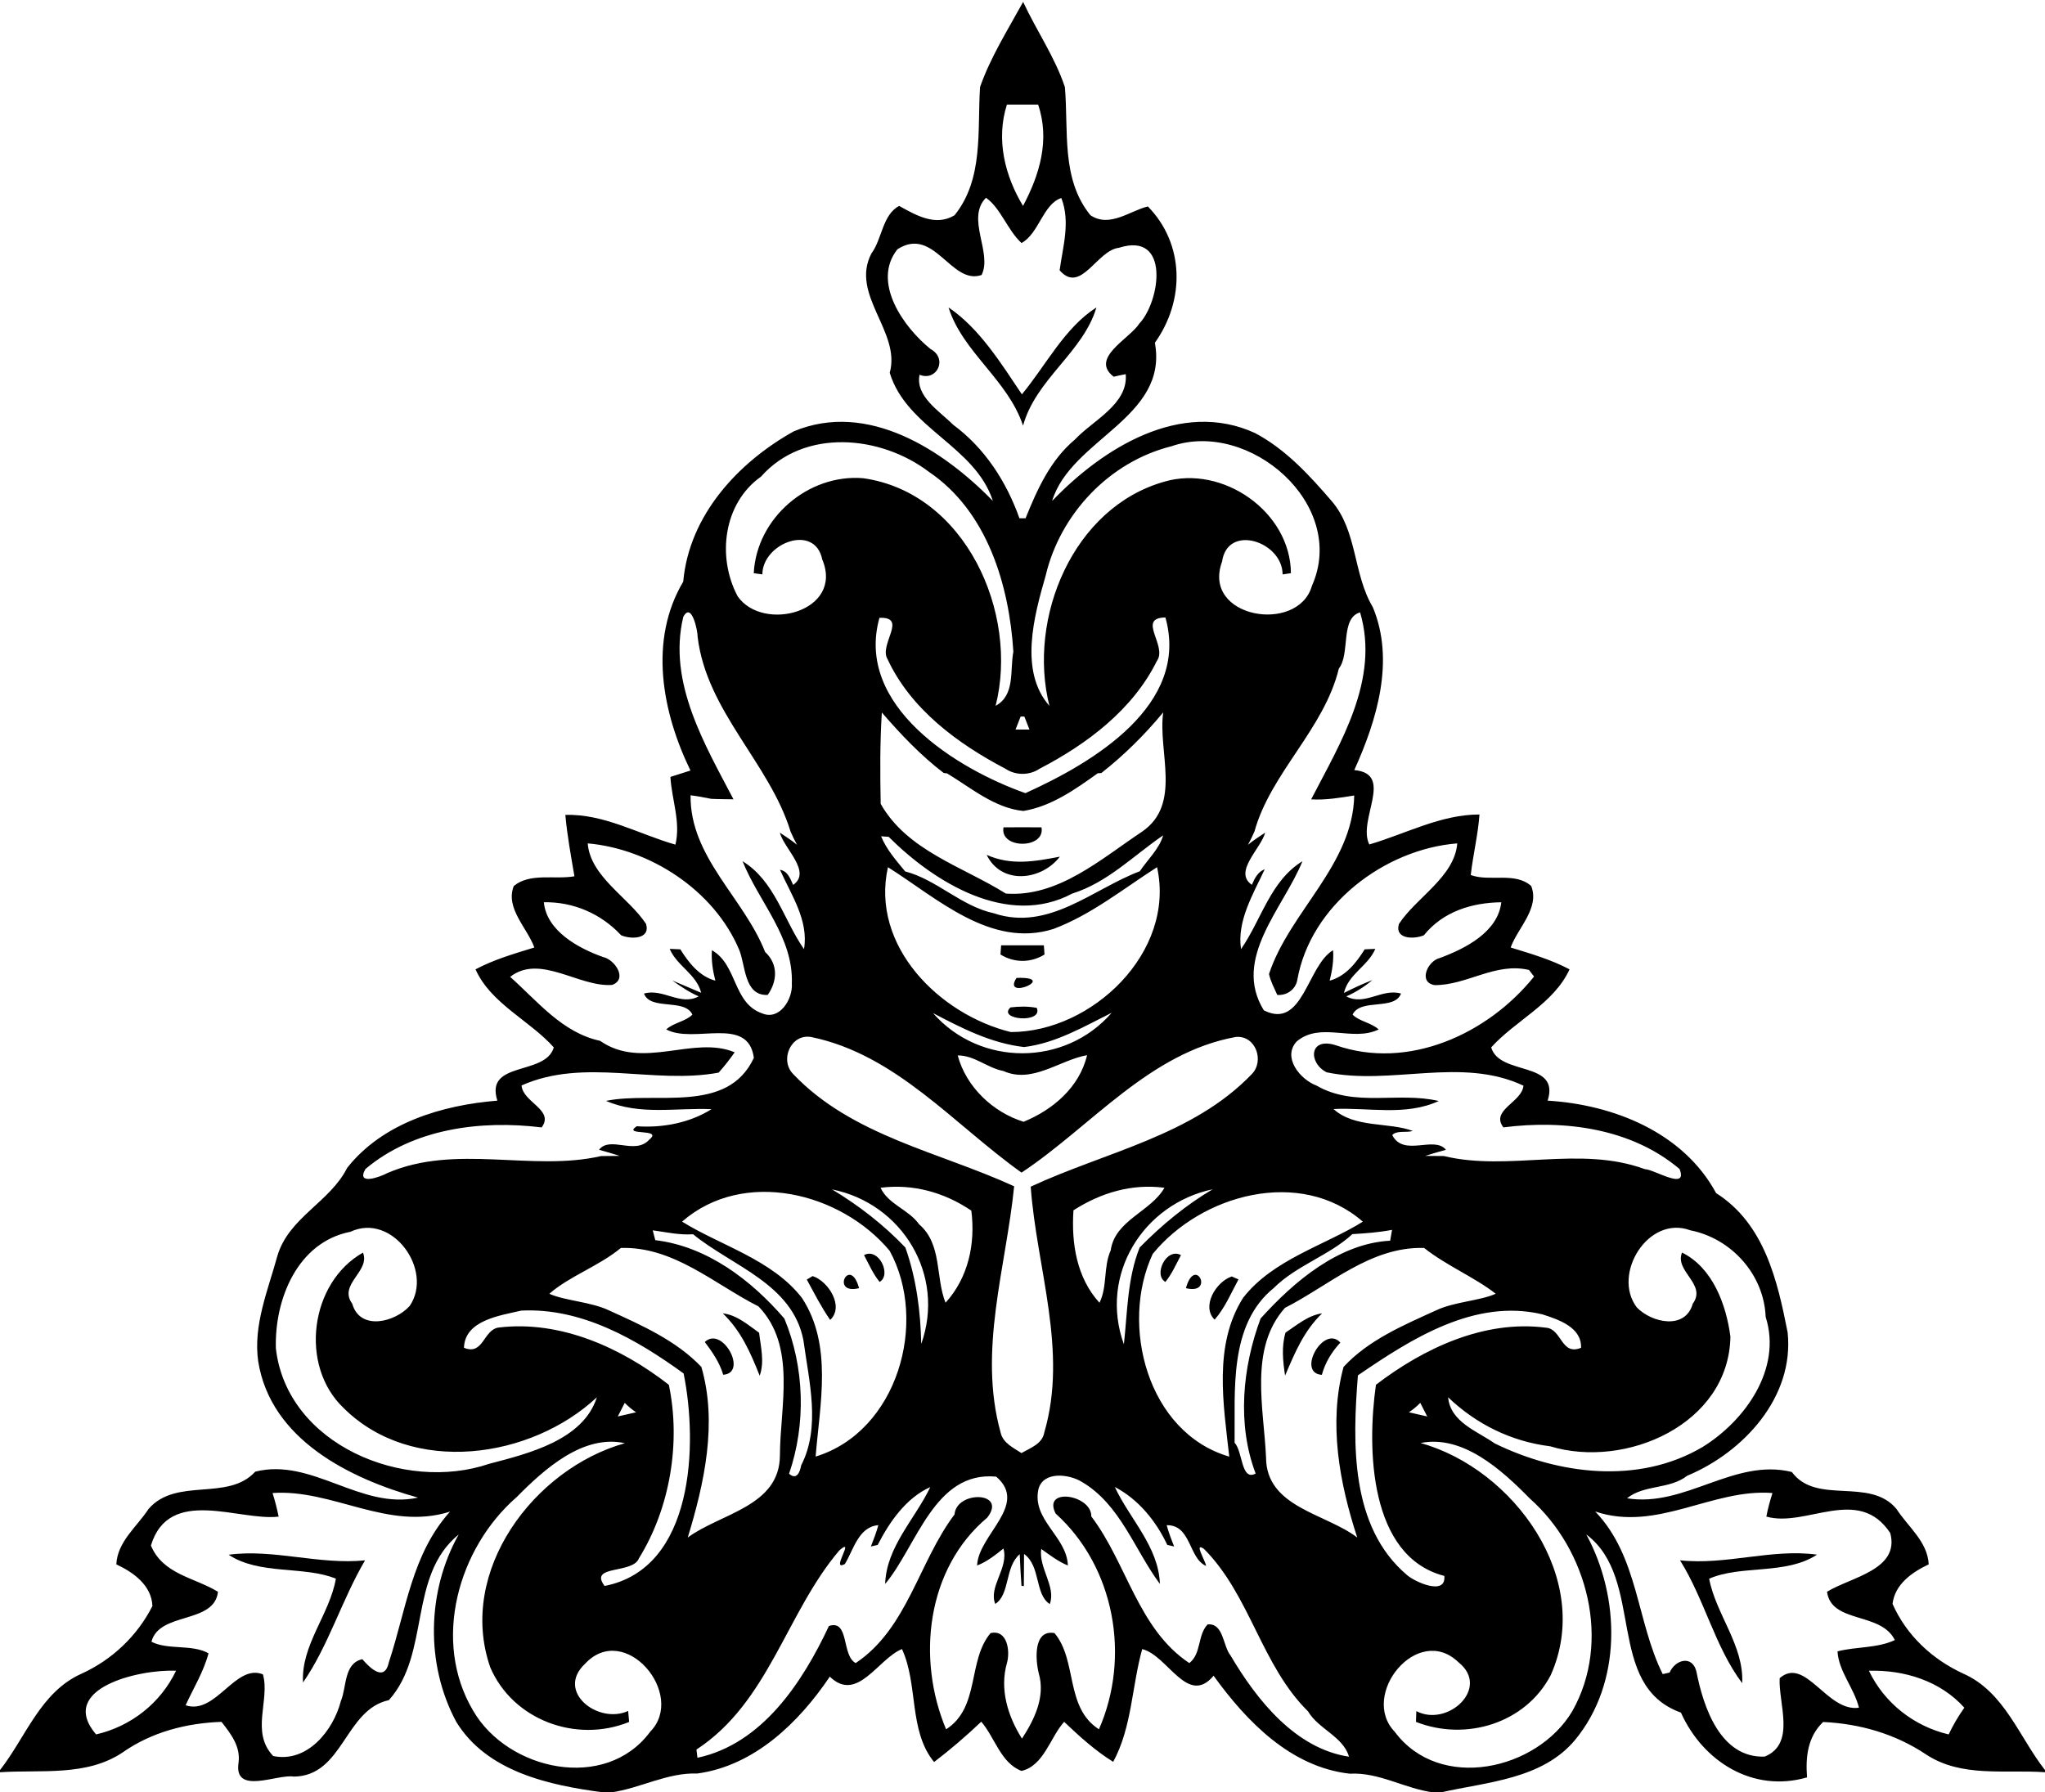 <?xml version="1.0" encoding="UTF-8" ?>
<!DOCTYPE svg PUBLIC "-//W3C//DTD SVG 1.1//EN" "http://www.w3.org/Graphics/SVG/1.1/DTD/svg11.dtd">
<svg width="705pt" height="618pt" viewBox="0 0 705 618" version="1.1" xmlns="http://www.w3.org/2000/svg">
<path fill="#000000" opacity="1.00" d=" M 337.87 29.99 C 341.52 19.63 347.46 10.25 352.72 0.65 C 357.30 10.54 363.66 19.63 367.11 30.02 C 368.42 44.99 365.72 61.66 375.90 74.19 C 382.50 78.66 389.55 72.67 395.72 71.18 C 408.37 84.09 408.57 103.56 398.14 118.18 C 402.87 144.13 369.22 151.32 362.71 172.73 C 380.13 154.54 407.09 137.57 432.66 149.31 C 443.18 154.86 451.49 163.92 459.14 172.83 C 468.00 183.18 466.44 197.93 473.27 209.34 C 480.94 227.75 474.69 248.23 466.88 265.52 C 480.90 266.77 467.84 282.77 472.06 291.16 C 484.60 287.50 496.74 280.80 510.04 280.83 C 509.53 287.86 507.82 294.72 507.03 301.71 C 513.66 304.10 522.27 300.52 527.87 305.48 C 530.90 313.11 523.20 319.96 520.79 326.69 C 527.69 328.81 534.68 330.83 541.09 334.22 C 535.69 346.05 522.37 351.91 514.08 361.13 C 516.93 371.05 537.95 365.63 533.54 379.49 C 556.26 380.87 580.28 390.42 591.62 411.37 C 608.27 421.94 612.75 441.46 616.28 459.42 C 618.60 481.73 601.08 500.69 581.68 508.81 C 575.52 513.61 566.87 511.79 560.91 516.59 C 580.93 519.86 597.82 502.61 617.73 507.53 C 626.22 519.07 644.56 509.14 653.80 520.27 C 657.75 526.41 664.53 531.53 664.91 539.37 C 659.20 542.08 653.25 546.18 652.44 553.00 C 657.25 563.89 666.18 572.17 676.91 577.08 C 691.06 583.41 696.05 598.88 705.00 610.30 L 705.00 611.05 C 691.29 610.07 676.21 612.97 664.04 604.94 C 653.41 597.83 641.24 594.32 628.50 593.72 C 623.17 598.85 622.42 605.77 622.97 612.82 C 604.28 618.25 587.03 607.31 579.49 590.49 C 553.16 581.05 567.33 544.44 546.86 529.06 C 558.67 550.78 559.22 580.27 542.98 599.93 C 531.65 613.49 512.69 614.38 496.74 618.00 L 494.15 618.00 C 484.33 616.74 475.43 610.98 465.35 611.55 C 445.02 609.30 429.75 593.55 418.38 577.78 C 409.39 588.47 402.56 570.71 393.77 568.59 C 390.17 581.44 390.24 595.59 383.76 607.46 C 377.55 603.60 372.13 598.69 366.86 593.67 C 362.04 599.00 359.87 608.83 352.15 610.59 C 345.00 607.86 342.99 599.08 338.28 593.62 C 333.11 598.55 327.68 603.19 322.02 607.53 C 313.17 596.71 316.62 580.83 310.95 568.58 C 302.70 571.89 295.55 587.29 286.07 578.09 C 275.42 593.90 260.07 608.83 240.37 611.49 C 230.02 611.12 220.75 616.59 210.68 618.00 L 208.05 618.00 C 189.43 615.57 167.85 610.94 157.29 593.66 C 146.63 573.87 147.15 548.62 158.14 529.06 C 140.56 543.35 148.50 570.11 134.07 586.19 C 118.87 589.42 118.35 612.36 101.30 612.55 C 95.73 611.55 80.50 619.14 82.24 607.75 C 82.98 602.14 79.57 597.78 76.36 593.68 C 64.23 594.10 52.28 597.19 42.26 604.23 C 29.78 612.58 14.15 610.11 0.00 611.05 L 0.00 610.30 C 8.95 598.88 13.94 583.40 28.09 577.08 C 38.64 572.28 47.31 564.07 52.55 553.74 C 52.25 546.58 46.00 542.14 40.10 539.37 C 40.48 531.53 47.23 526.39 51.21 520.27 C 60.81 509.21 78.51 517.79 88.00 507.41 C 107.56 502.47 124.33 520.71 144.10 516.36 C 120.59 509.80 93.36 496.38 89.02 469.43 C 87.21 456.92 92.43 444.72 95.67 432.88 C 99.63 419.73 113.77 414.46 119.67 402.69 C 131.92 387.14 152.44 381.02 171.46 379.49 C 167.04 365.63 188.06 371.05 190.92 361.13 C 182.68 351.88 169.22 346.06 163.93 334.22 C 170.33 330.82 177.31 328.80 184.21 326.69 C 181.80 319.96 174.09 313.11 177.13 305.48 C 182.76 300.83 191.25 303.35 198.03 302.13 C 196.84 295.09 195.53 288.08 194.90 280.97 C 208.24 280.55 220.28 287.64 232.85 291.22 C 234.73 283.33 231.56 275.69 231.12 267.87 C 233.42 267.13 235.72 266.40 238.03 265.67 C 228.26 245.56 223.53 220.78 235.54 200.54 C 237.57 177.65 254.51 159.37 273.69 148.70 C 299.07 138.15 325.08 155.06 342.29 172.73 C 336.18 153.74 312.54 147.71 306.73 128.53 C 310.69 114.44 292.99 101.62 300.41 87.40 C 304.10 82.47 304.21 73.99 309.99 71.00 C 315.76 74.21 322.58 78.19 329.08 74.21 C 339.18 61.67 336.88 44.99 337.87 29.99 M 347.13 36.06 C 343.30 48.02 346.39 60.56 352.68 71.00 C 358.41 60.25 362.03 48.21 357.88 36.05 C 355.19 36.05 349.82 36.06 347.13 36.06 M 338.39 94.82 C 327.87 98.45 322.04 77.74 309.37 85.96 C 300.44 97.25 311.45 112.82 320.81 120.35 C 326.85 123.63 322.98 131.63 317.01 129.21 C 315.50 136.69 323.94 141.77 328.57 146.43 C 339.49 154.49 346.93 166.02 351.44 178.69 C 351.97 178.69 353.03 178.69 353.56 178.69 C 357.58 168.72 362.12 158.62 370.56 151.56 C 376.87 144.83 388.95 139.40 388.09 129.01 C 386.70 129.28 385.31 129.54 383.95 129.89 C 375.57 123.51 389.38 116.84 392.71 111.64 C 400.02 103.97 403.53 79.75 385.77 85.43 C 378.07 86.29 372.61 101.61 365.30 93.20 C 366.42 84.95 369.07 76.54 365.89 68.27 C 359.59 70.31 358.12 80.64 352.15 83.79 C 347.30 79.31 345.02 71.81 339.92 68.18 C 332.89 75.26 342.24 87.23 338.39 94.82 M 262.35 164.34 C 249.37 173.51 247.09 192.06 254.31 205.61 C 263.08 218.19 291.04 210.88 283.46 192.88 C 280.91 180.34 262.88 187.25 262.82 198.04 C 262.08 197.93 260.59 197.73 259.85 197.63 C 260.81 178.60 278.66 163.32 297.55 164.88 C 332.81 169.82 351.35 211.35 343.23 243.36 C 350.06 239.66 348.10 231.13 349.35 224.69 C 347.89 201.65 340.33 176.30 320.28 162.72 C 303.61 150.04 277.21 147.53 262.35 164.34 M 403.83 153.87 C 382.47 159.21 365.50 177.19 360.49 198.45 C 356.43 212.54 351.29 231.47 361.78 243.37 C 354.16 213.18 369.83 174.95 401.44 166.06 C 421.46 160.22 444.86 176.35 445.04 197.62 C 444.32 197.73 442.89 197.94 442.17 198.05 C 442.14 186.71 423.16 180.44 421.30 193.64 C 414.14 213.10 447.49 218.70 452.28 202.00 C 464.75 173.95 430.65 144.54 403.83 153.87 M 235.55 212.72 C 230.13 235.33 243.08 256.85 252.86 275.59 C 250.27 275.54 247.71 275.56 245.13 275.42 C 242.81 274.94 240.40 274.50 238.07 274.20 C 237.80 295.54 256.45 309.57 263.76 328.22 C 268.29 332.38 268.05 338.23 264.66 343.04 C 256.39 343.42 257.06 332.59 254.76 327.32 C 246.05 306.83 223.97 292.65 202.61 290.79 C 203.54 302.33 216.74 309.42 222.72 318.56 C 224.31 323.91 217.43 323.91 214.14 322.47 C 207.20 315.04 197.69 310.90 187.49 311.08 C 188.42 321.01 199.45 326.98 207.95 329.99 C 211.96 330.84 216.52 337.62 211.02 339.59 C 199.60 340.45 186.18 328.76 175.87 336.81 C 185.30 345.19 193.83 356.06 206.86 358.86 C 221.55 369.09 239.01 356.87 253.27 362.82 C 251.57 365.27 249.73 367.61 247.75 369.83 C 225.31 374.00 201.52 364.58 179.81 374.25 C 180.18 380.05 191.25 382.66 186.73 388.72 C 165.81 386.15 142.58 389.05 125.98 403.07 C 122.68 408.81 130.92 405.88 133.52 404.47 C 157.19 394.24 183.30 404.08 207.22 398.60 C 208.83 398.58 212.05 398.55 213.66 398.54 C 211.29 397.79 208.90 397.09 206.51 396.43 C 210.36 391.48 218.93 398.41 223.86 392.91 C 228.77 388.88 214.27 391.77 219.51 388.32 C 228.41 388.94 237.72 387.18 245.29 382.43 C 233.12 381.90 220.55 384.62 208.92 379.57 C 225.82 376.10 250.74 384.39 259.89 364.73 C 257.91 349.98 239.24 360.08 229.67 354.93 C 232.28 352.59 236.45 352.16 238.70 349.82 C 235.99 344.10 224.25 348.54 222.01 342.57 C 228.57 340.67 234.54 346.95 240.87 343.54 C 237.60 342.12 234.64 340.09 231.75 338.05 C 235.09 339.42 238.39 340.92 241.73 342.31 C 240.09 335.84 233.38 333.07 230.87 327.16 C 232.09 327.20 233.31 327.26 234.54 327.32 C 237.42 331.94 241.11 336.65 246.61 338.12 C 245.74 334.69 245.17 331.17 245.43 327.63 C 254.30 332.68 252.58 345.93 262.82 349.43 C 268.83 351.91 273.36 344.41 272.98 339.13 C 273.57 323.08 261.65 311.04 255.99 296.94 C 267.08 303.72 270.14 317.16 277.17 327.25 C 278.87 317.35 272.72 308.50 268.90 299.90 C 271.57 300.33 272.44 302.96 273.43 305.11 C 279.93 300.59 270.29 292.61 268.84 287.08 C 270.84 288.44 272.90 289.72 274.77 291.28 C 273.95 289.79 273.21 288.26 272.54 286.71 C 265.33 263.12 243.55 245.26 240.50 219.54 C 240.59 217.77 238.44 207.19 235.55 212.72 M 461.56 230.51 C 456.47 251.44 438.07 266.45 432.46 286.71 C 431.78 288.26 431.05 289.79 430.23 291.28 C 432.09 289.72 434.16 288.44 436.16 287.08 C 434.72 292.57 425.07 300.64 431.57 305.07 C 432.52 302.91 433.60 300.58 436.00 299.73 C 432.04 308.24 426.38 317.51 427.83 327.25 C 434.86 317.15 437.93 303.72 449.01 296.94 C 442.47 313.13 424.67 330.49 435.70 348.35 C 449.23 355.19 450.62 332.85 459.57 327.63 C 459.83 331.17 459.26 334.69 458.39 338.12 C 463.89 336.65 467.58 331.94 470.46 327.32 C 471.68 327.26 472.90 327.20 474.13 327.16 C 471.63 333.09 464.83 335.82 463.31 342.36 C 466.52 340.74 469.77 339.21 473.13 337.92 C 470.39 340.19 467.39 342.13 464.13 343.54 C 470.45 346.95 476.43 340.66 482.99 342.57 C 480.75 348.54 469.01 344.10 466.30 349.83 C 468.55 352.15 472.70 352.58 475.29 354.94 C 466.32 359.34 455.29 352.14 447.03 359.08 C 441.95 364.58 448.24 372.21 453.87 374.30 C 466.95 381.89 482.03 376.31 496.00 379.62 C 484.51 384.90 471.83 381.77 459.71 382.38 C 467.03 389.03 478.79 386.82 487.05 389.94 C 484.82 390.63 481.44 389.65 479.97 391.37 C 483.93 399.06 494.40 391.44 498.48 396.43 C 496.08 397.09 493.70 397.79 491.34 398.54 C 492.95 398.55 496.16 398.58 497.77 398.59 C 520.16 404.02 544.54 394.82 567.04 403.11 C 570.15 403.11 582.04 410.74 579.02 403.07 C 562.40 389.00 539.26 386.01 518.29 388.71 C 513.71 382.74 524.73 380.04 525.20 374.33 C 503.75 364.21 479.58 374.39 457.36 369.72 C 451.01 366.56 451.19 357.44 460.48 360.38 C 485.46 369.11 512.96 356.52 528.86 336.70 C 528.27 335.94 527.69 335.18 527.11 334.43 C 515.54 331.70 505.77 339.70 494.64 339.66 C 488.74 338.76 492.21 331.24 496.37 330.31 C 505.14 327.06 516.41 321.37 517.56 311.09 C 507.39 311.23 497.49 314.27 490.87 322.47 C 487.57 323.90 480.69 323.91 482.28 318.56 C 488.25 309.42 501.46 302.32 502.38 290.79 C 477.36 292.76 451.69 312.07 447.20 338.06 C 446.51 341.28 443.57 343.28 440.33 343.04 C 439.28 340.68 438.03 338.37 437.48 335.83 C 444.58 314.32 466.39 298.24 466.86 274.28 C 461.95 275.06 457.01 275.91 452.01 275.61 C 461.99 256.30 475.75 234.30 468.88 211.14 C 461.95 213.12 465.55 225.48 461.56 230.51 M 303.18 213.03 C 294.70 243.39 329.71 265.04 353.49 273.47 C 376.72 263.00 410.28 243.13 401.77 212.90 C 391.75 213.01 402.60 222.71 398.83 227.89 C 390.51 244.72 374.69 256.59 358.35 265.07 C 354.89 267.40 350.11 267.40 346.65 265.07 C 330.20 256.46 313.94 244.47 305.95 227.22 C 302.93 222.23 313.09 212.61 303.18 213.03 M 304.01 245.66 C 303.34 256.09 303.41 266.72 303.61 277.16 C 312.74 293.33 331.97 298.81 346.75 308.09 C 364.75 309.43 379.50 296.21 393.71 286.75 C 407.57 277.30 399.10 259.19 401.01 245.62 C 394.63 253.34 387.54 260.36 379.67 266.54 C 379.37 266.55 378.77 266.58 378.46 266.60 C 370.74 272.15 362.35 278.07 352.79 279.61 C 342.87 278.62 334.75 271.63 326.48 266.65 C 326.20 266.62 325.63 266.56 325.34 266.52 C 317.38 260.44 310.54 253.22 304.01 245.66 M 351.86 247.05 C 351.26 248.54 350.67 250.04 350.10 251.54 C 351.70 251.53 353.30 251.53 354.90 251.54 C 354.32 250.04 353.73 248.54 353.14 247.05 L 351.86 247.05 M 303.75 288.34 C 305.61 292.93 308.94 296.64 312.04 300.45 C 323.03 303.33 331.35 312.46 342.67 314.90 C 361.50 321.20 376.75 306.51 392.94 300.40 C 395.67 296.31 399.58 292.81 401.00 288.01 C 390.83 294.95 381.83 304.28 369.65 308.09 C 347.42 319.96 322.04 304.18 306.36 288.53 C 305.71 288.48 304.40 288.39 303.75 288.34 M 306.11 299.00 C 300.03 326.22 323.95 349.83 348.46 355.84 C 376.38 355.89 405.39 328.32 398.89 298.99 C 387.35 306.37 376.22 315.40 363.17 320.29 C 341.57 327.12 322.94 309.58 306.11 299.00 M 321.64 349.30 C 337.86 367.80 367.14 367.79 383.25 349.19 C 373.60 354.00 363.95 359.69 353.05 361.01 C 341.76 359.74 331.53 354.49 321.64 349.30 M 273.51 370.39 C 293.76 391.65 323.87 397.18 349.62 409.02 C 346.79 437.19 337.14 465.62 344.94 493.87 C 345.71 497.52 349.33 499.15 352.15 501.01 C 355.19 499.22 359.33 497.87 360.01 493.90 C 368.24 465.79 357.37 437.32 355.33 409.15 C 381.07 397.17 411.11 391.59 431.49 370.40 C 436.04 365.85 432.89 356.91 426.06 357.53 C 396.18 362.92 376.13 388.43 352.17 404.30 C 328.90 387.75 308.93 363.60 279.74 357.57 C 272.65 356.24 268.62 365.55 273.51 370.39 M 330.16 363.90 C 333.09 374.82 342.34 383.50 352.87 386.78 C 362.93 382.68 372.16 374.88 374.76 363.81 C 365.24 365.51 355.89 373.75 345.91 369.27 C 340.36 368.24 336.01 363.87 330.16 363.90 M 303.57 409.52 C 306.20 415.25 313.28 417.04 316.86 422.13 C 324.86 429.00 322.44 440.35 325.97 449.17 C 333.83 440.52 336.32 428.81 334.86 417.41 C 325.53 411.10 314.75 408.11 303.57 409.52 M 370.07 417.30 C 369.31 428.65 371.14 440.51 379.04 449.18 C 381.82 443.53 380.33 436.88 382.91 431.10 C 384.39 420.66 396.76 417.79 401.43 409.53 C 390.22 408.04 379.52 411.24 370.07 417.30 M 235.14 421.20 C 248.30 429.42 266.20 434.25 276.47 447.52 C 287.12 463.79 282.65 484.03 281.18 502.21 C 309.45 493.56 320.12 455.77 306.71 431.27 C 289.91 411.11 256.34 402.72 235.14 421.20 M 286.87 410.10 C 296.09 415.66 304.69 422.32 312.12 430.13 C 315.89 440.75 317.37 452.14 317.59 463.39 C 326.05 439.56 311.00 414.95 286.87 410.10 M 387.45 463.51 C 388.69 452.32 388.64 440.72 392.89 430.12 C 400.40 422.47 408.78 415.53 418.05 410.05 C 394.06 415.13 378.81 439.59 387.45 463.51 M 397.38 432.36 C 386.01 456.78 395.50 493.95 423.78 502.23 C 421.77 484.10 418.27 463.75 428.53 447.51 C 438.80 434.25 456.69 429.41 469.83 421.22 C 448.29 402.43 414.14 411.77 397.38 432.36 M 120.82 424.70 C 102.45 428.28 94.59 448.15 95.11 464.95 C 98.93 498.18 139.37 514.71 168.65 504.70 C 182.15 501.18 201.06 496.55 205.77 481.77 C 182.95 503.04 142.07 508.89 118.50 485.51 C 103.06 470.90 106.85 442.19 125.14 431.89 C 127.74 438.38 116.51 442.79 121.43 449.50 C 124.12 458.98 136.24 455.88 141.25 450.26 C 149.58 437.98 135.25 417.95 120.82 424.70 M 564.26 450.76 C 569.38 456.10 581.01 458.67 583.57 449.50 C 588.51 442.78 577.21 438.37 579.87 431.87 C 590.45 437.10 595.11 449.84 596.55 460.88 C 596.01 491.10 560.41 506.57 534.42 498.67 C 520.96 497.00 508.93 491.04 499.23 481.77 C 500.02 490.33 509.18 493.38 515.31 497.68 C 537.38 508.49 564.99 511.87 586.92 498.93 C 601.64 489.85 614.40 471.93 608.70 454.06 C 608.13 439.47 596.93 427.01 582.73 424.20 C 568.30 418.81 555.60 439.28 564.26 450.76 M 225.03 424.21 C 225.31 425.33 225.59 426.46 225.90 427.59 C 243.71 429.71 258.98 441.34 270.41 454.63 C 277.36 471.40 277.92 490.96 272.03 508.12 C 274.61 510.45 275.80 507.58 276.19 505.25 C 283.01 491.99 278.89 476.28 276.98 462.15 C 273.24 442.62 252.33 436.53 238.93 425.55 C 234.25 425.90 229.63 424.82 225.03 424.21 M 466.23 425.51 C 458.12 432.96 447.01 436.26 439.11 444.10 C 423.47 456.78 425.86 479.70 425.62 497.44 C 428.48 500.43 427.79 510.77 432.88 508.07 C 426.41 491.07 428.33 471.39 434.58 454.61 C 446.09 441.83 461.60 428.69 479.25 427.78 C 479.46 426.53 479.68 425.28 479.90 424.04 C 475.39 424.92 470.80 425.24 466.23 425.51 M 214.04 430.28 C 206.56 436.50 196.29 440.01 189.38 446.08 C 194.84 448.53 203.73 448.83 209.95 451.81 C 221.23 456.94 233.16 462.22 241.79 471.30 C 247.40 490.59 242.82 511.37 237.10 530.12 C 248.39 521.77 268.78 519.44 268.87 501.82 C 268.93 484.82 274.67 464.11 261.48 450.43 C 246.22 442.73 232.25 429.73 214.04 430.28 M 442.98 450.94 C 430.53 464.91 435.71 485.52 436.46 502.50 C 436.50 519.74 456.98 521.77 467.90 530.12 C 461.77 511.34 457.93 490.73 463.18 471.30 C 471.72 462.05 483.76 456.95 495.06 451.81 C 501.29 448.82 510.14 448.54 515.64 446.07 C 508.43 440.41 498.57 436.34 490.96 430.28 C 472.50 429.74 458.39 443.10 442.98 450.94 M 179.73 451.88 C 172.46 453.58 160.23 455.17 159.95 464.70 C 166.76 467.48 166.58 458.37 171.98 457.71 C 193.23 455.16 214.22 464.71 230.58 477.46 C 234.74 497.26 231.06 519.87 220.28 537.27 C 218.20 542.81 202.83 539.42 208.43 546.82 C 239.38 540.81 240.60 497.77 235.67 473.55 C 219.40 461.75 200.45 450.85 179.73 451.88 M 468.13 474.21 C 466.27 497.51 465.42 526.39 485.02 543.03 C 487.69 545.41 498.62 550.38 497.92 543.36 C 471.99 536.67 471.20 499.44 474.35 477.45 C 490.78 464.88 511.65 455.01 532.93 457.77 C 538.47 458.15 538.16 467.58 545.06 464.70 C 545.30 457.60 537.27 454.97 531.74 453.18 C 508.43 447.60 486.54 461.61 468.13 474.21 M 215.37 483.69 C 214.58 485.25 213.78 486.81 212.98 488.38 C 214.56 488.02 217.71 487.30 219.28 486.94 C 217.86 486.00 216.56 484.90 215.37 483.69 M 485.72 486.94 C 487.29 487.30 490.44 488.02 492.02 488.38 C 491.21 486.81 490.41 485.25 489.63 483.69 C 488.44 484.90 487.13 486.00 485.72 486.94 M 178.15 516.15 C 157.89 533.77 148.84 565.86 163.14 589.87 C 175.05 610.43 208.73 617.92 224.15 597.09 C 236.73 584.22 215.37 558.84 201.66 573.69 C 191.44 583.28 206.31 594.67 216.55 589.91 C 216.67 591.17 216.78 592.44 216.89 593.71 C 198.60 601.14 176.75 593.00 169.00 574.85 C 157.55 541.78 184.04 506.41 215.42 497.60 C 201.07 494.47 187.79 506.40 178.15 516.15 M 489.73 497.54 C 521.88 506.48 549.45 544.47 534.59 577.59 C 525.96 594.18 505.36 600.47 488.15 593.69 C 488.18 592.44 488.22 591.20 488.27 589.97 C 499.03 595.65 513.95 582.00 502.80 573.13 C 488.70 559.53 468.62 584.42 480.82 597.09 C 496.30 617.92 529.87 610.40 542.03 590.01 C 555.60 566.05 547.38 534.36 527.36 516.64 C 517.64 506.73 504.25 494.61 489.73 497.54 M 305.15 546.13 C 305.57 533.28 315.46 523.77 320.71 512.72 C 312.33 516.51 306.66 524.73 302.58 532.67 C 301.99 532.80 300.82 533.08 300.23 533.21 C 301.19 530.80 302.11 528.36 302.81 525.86 C 295.98 526.42 294.27 534.29 291.28 539.24 C 286.07 542.13 295.11 529.64 289.42 534.49 C 271.03 556.05 265.08 586.89 240.10 603.23 C 240.18 603.94 240.35 605.35 240.44 606.06 C 262.73 601.33 276.70 580.01 285.77 560.62 C 292.89 558.27 290.05 570.80 294.99 573.41 C 312.81 561.53 316.72 538.53 329.07 522.16 C 329.72 513.85 347.42 514.20 340.34 523.27 C 319.40 540.84 315.93 571.91 326.16 596.25 C 337.94 588.69 333.48 572.54 341.49 563.08 C 347.27 561.72 348.29 569.25 347.16 573.30 C 344.54 582.39 347.43 591.72 352.32 599.46 C 356.62 592.83 360.44 585.05 358.11 576.95 C 357.00 572.62 356.06 561.73 363.53 563.07 C 371.50 572.56 367.07 588.68 378.85 596.24 C 389.84 571.24 384.28 540.24 363.92 521.85 C 359.25 512.67 376.38 515.33 376.22 522.85 C 388.47 538.96 392.36 561.71 410.01 573.41 C 414.23 570.14 412.77 563.78 416.32 560.08 C 421.86 559.57 421.54 567.47 424.21 570.77 C 433.28 586.15 446.57 602.90 465.05 605.69 C 463.07 598.74 454.51 596.17 450.93 590.05 C 434.82 574.18 430.99 550.02 415.07 534.05 C 411.40 531.51 415.58 538.07 415.78 539.91 C 409.75 537.32 410.70 525.71 402.20 525.87 C 402.89 528.37 403.81 530.80 404.78 533.21 C 404.19 533.07 403.00 532.80 402.41 532.66 C 398.53 524.43 392.47 516.95 384.32 512.69 C 389.50 523.79 399.42 533.27 399.87 546.13 C 391.06 534.26 386.20 518.67 372.90 510.90 C 368.51 508.23 359.69 507.14 357.99 513.44 C 355.67 524.10 367.82 529.78 368.14 539.77 C 364.79 538.38 361.88 536.16 358.96 534.06 C 358.01 540.61 364.18 547.18 361.89 553.07 C 356.65 549.61 358.84 539.95 353.03 535.78 C 353.01 538.56 352.98 544.12 352.96 546.89 L 352.15 546.77 C 351.89 543.12 351.69 539.49 351.54 535.87 C 346.35 540.32 348.25 549.70 343.11 553.02 C 340.69 547.06 347.83 540.61 345.93 533.91 C 343.12 536.18 340.25 538.46 336.85 539.77 C 337.22 529.20 354.76 518.82 343.43 509.13 C 322.09 507.11 316.14 533.03 305.15 546.13 M 93.96 514.78 C 94.81 517.46 95.49 520.12 96.06 522.91 C 82.46 524.55 58.31 512.23 52.03 532.87 C 56.17 542.86 67.05 543.88 75.15 548.83 C 73.88 560.06 54.92 555.63 52.21 566.05 C 57.89 568.99 66.15 566.82 71.89 570.04 C 70.19 576.40 66.71 582.03 63.99 587.96 C 74.42 591.44 81.10 573.47 90.63 577.29 C 93.19 586.05 86.26 597.19 94.19 605.46 C 105.93 607.90 114.92 596.64 117.52 586.47 C 119.54 581.75 118.47 573.48 124.91 572.07 C 127.53 575.11 132.59 580.09 134.07 573.09 C 140.00 555.22 141.93 535.88 155.14 521.19 C 133.78 527.98 114.69 513.32 93.96 514.78 M 549.94 521.15 C 564.87 536.71 564.15 559.01 573.21 577.21 C 573.81 577.08 574.99 576.81 575.58 576.68 C 577.50 572.24 583.37 570.54 584.82 576.30 C 587.23 588.65 593.10 606.19 608.35 605.66 C 619.23 601.24 613.05 587.33 613.53 578.61 C 622.40 570.89 629.85 590.42 640.86 588.80 C 639.21 582.04 633.86 576.29 633.47 569.37 C 639.97 567.69 647.10 568.35 653.23 565.48 C 648.45 555.67 631.38 559.88 629.85 548.83 C 637.94 543.80 655.06 541.30 651.65 528.57 C 640.65 511.94 622.60 526.82 608.94 522.90 C 609.45 520.11 610.21 517.46 611.04 514.78 C 590.29 513.15 571.31 528.31 549.94 521.15 M 33.12 598.01 C 45.11 595.25 55.33 587.27 60.69 576.06 C 48.17 575.45 19.57 582.10 33.12 598.01 M 644.29 576.06 C 649.65 587.24 659.84 595.19 671.79 598.01 C 673.32 594.79 675.12 591.71 677.19 588.80 C 668.90 579.54 656.45 575.71 644.29 576.06 Z" />
<path fill="#000000" opacity="1.00" d=" M 327.01 106.01 C 337.68 113.22 345.10 125.27 352.29 135.96 C 360.60 125.95 366.95 113.07 377.98 106.00 C 373.45 121.46 357.11 130.66 352.69 146.77 C 347.48 130.97 331.82 121.40 327.01 106.01 Z" />
<path fill="#000000" opacity="1.00" d=" M 345.95 285.26 C 350.31 285.22 354.68 285.22 359.05 285.26 C 360.44 292.80 344.55 292.80 345.95 285.26 Z" />
<path fill="#000000" opacity="1.00" d=" M 340.14 294.74 C 348.59 298.54 356.87 297.00 365.38 295.37 C 359.11 303.55 345.29 305.30 340.14 294.74 Z" />
<path fill="#000000" opacity="1.00" d=" M 345.13 325.93 C 348.82 325.93 356.18 325.93 359.87 325.93 C 359.92 326.72 360.04 328.31 360.09 329.10 C 355.35 332.04 349.65 332.04 344.91 329.10 C 344.96 328.31 345.08 326.72 345.13 325.93 Z" />
<path fill="#000000" opacity="1.00" d=" M 350.44 337.17 C 365.35 336.66 345.19 345.26 350.44 337.17 Z" />
<path fill="#000000" opacity="1.00" d=" M 348.37 347.34 C 351.36 346.98 354.44 346.93 357.41 347.50 C 359.79 353.01 343.61 351.63 348.37 347.34 Z" />
<path fill="#000000" opacity="1.00" d=" M 297.87 432.75 C 302.91 430.01 307.48 439.58 303.24 441.99 C 300.97 439.22 299.55 435.88 297.87 432.75 Z" />
<path fill="#000000" opacity="1.00" d=" M 401.76 441.99 C 397.52 439.58 402.09 430.01 407.13 432.75 C 405.45 435.88 404.03 439.22 401.76 441.99 Z" />
<path fill="#000000" opacity="1.00" d=" M 296.16 444.15 C 286.07 446.60 293.03 432.66 296.16 444.15 Z" />
<path fill="#000000" opacity="1.00" d=" M 408.84 444.15 C 411.97 432.66 418.92 446.60 408.84 444.15 Z" />
<path fill="#000000" opacity="1.00" d=" M 280.14 439.98 C 285.50 441.67 291.16 450.45 286.20 455.10 C 283.13 450.69 280.71 445.88 278.14 441.18 C 278.64 440.88 279.64 440.28 280.14 439.98 Z" />
<path fill="#000000" opacity="1.00" d=" M 424.63 440.11 C 425.21 440.36 426.37 440.88 426.96 441.13 C 424.39 445.84 422.30 450.94 418.73 455.00 C 414.06 450.43 419.22 441.91 424.63 440.11 Z" />
<path fill="#000000" opacity="1.00" d=" M 249.18 452.83 C 254.08 453.41 257.82 456.77 261.70 459.52 C 262.25 464.40 263.62 469.52 261.90 474.33 C 258.65 466.24 255.57 459.02 249.18 452.83 Z" />
<path fill="#000000" opacity="1.00" d=" M 443.17 459.47 C 447.13 456.85 450.92 453.52 455.78 452.83 C 449.41 459.02 446.44 466.34 443.03 474.27 C 442.27 469.35 441.74 464.35 443.17 459.47 Z" />
<path fill="#000000" opacity="1.00" d=" M 242.98 462.71 C 249.00 456.95 258.01 473.44 249.32 474.00 C 248.09 469.79 245.58 466.17 242.98 462.71 Z" />
<path fill="#000000" opacity="1.00" d=" M 455.70 474.03 C 446.83 473.47 456.31 456.54 462.08 462.91 C 459.12 466.08 456.84 469.82 455.70 474.03 Z" />
<path fill="#000000" opacity="1.00" d=" M 78.83 536.06 C 94.17 533.96 110.09 539.60 125.85 537.99 C 117.84 551.62 113.23 567.47 104.47 580.10 C 103.71 567.24 113.71 556.52 115.79 544.31 C 104.79 539.81 89.42 543.13 78.83 536.06 Z" />
<path fill="#000000" opacity="1.00" d=" M 579.18 537.98 C 595.11 539.71 610.82 533.87 626.40 536.03 C 615.61 543.10 600.27 539.48 589.22 544.32 C 591.52 556.56 601.26 567.37 600.61 580.34 C 591.26 567.94 587.64 551.50 579.18 537.98 Z" />
</svg>
